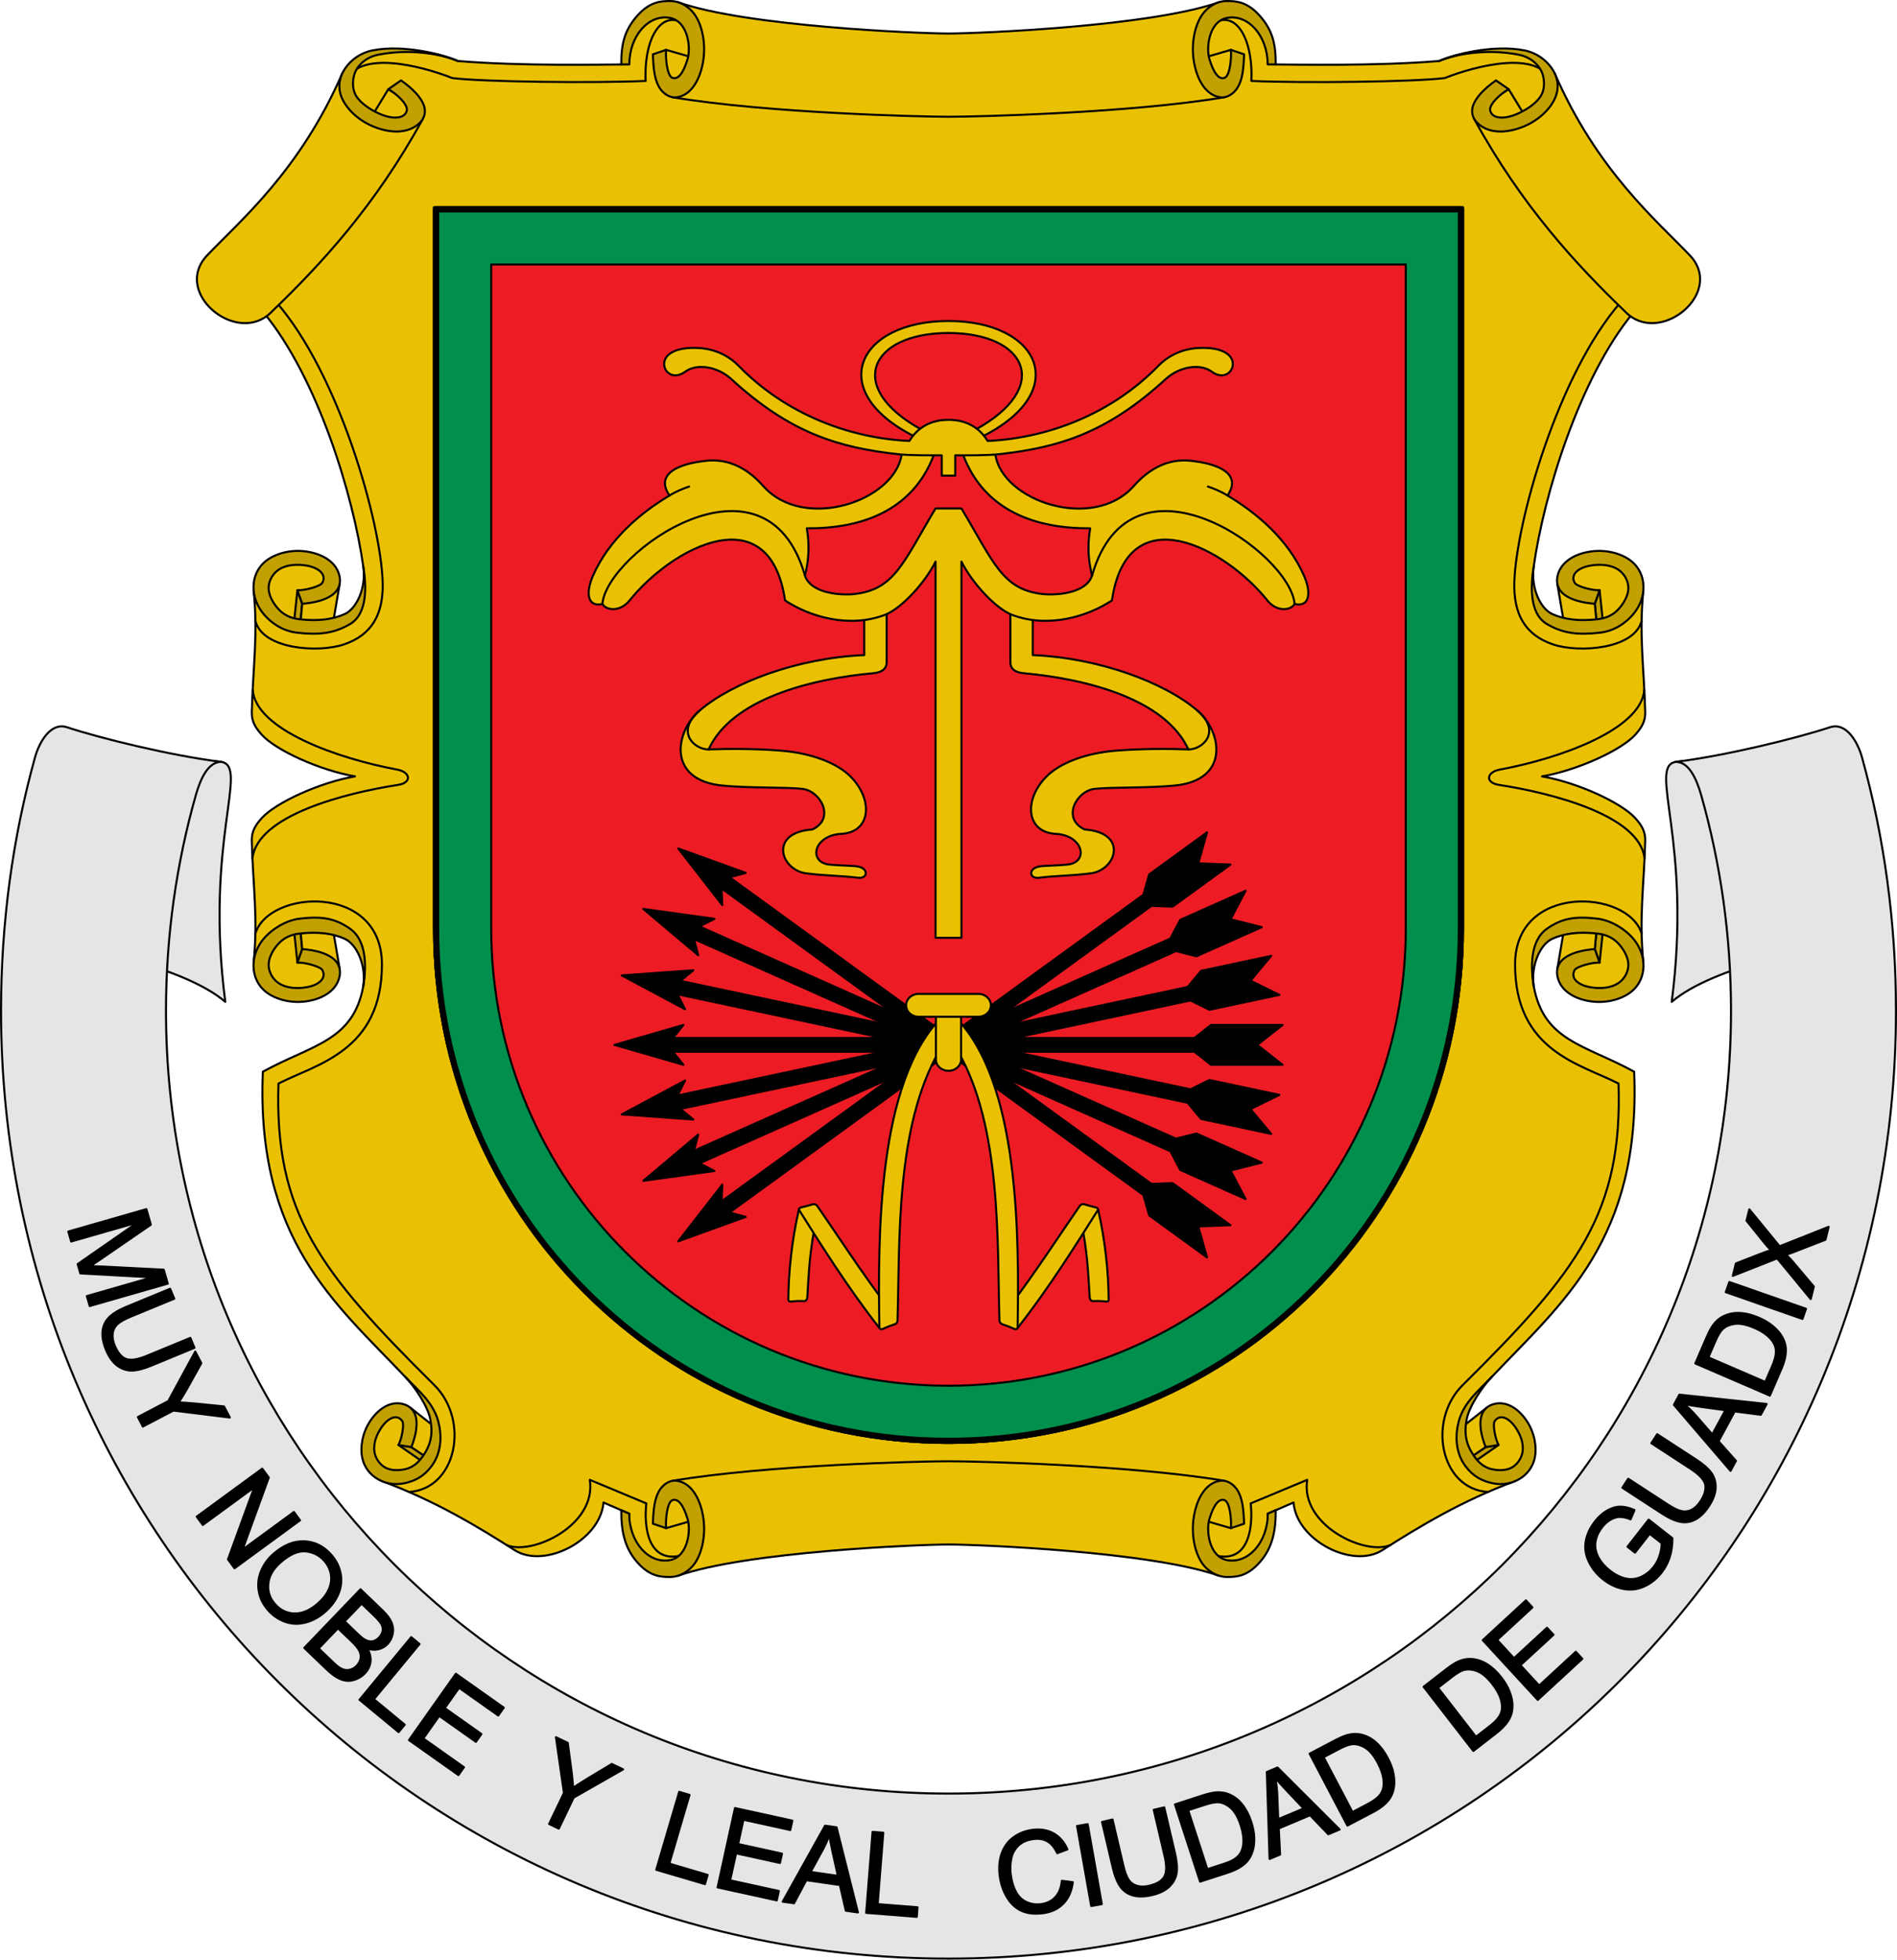 <?xml version="1.0" encoding="UTF-8"?>
<!DOCTYPE svg PUBLIC "-//W3C//DTD SVG 1.1//EN" "http://www.w3.org/Graphics/SVG/1.1/DTD/svg11.dtd">
<svg viewBox="0 0 920 950" xmlns="http://www.w3.org/2000/svg"><g stroke="#000" stroke-linecap="round" stroke-linejoin="round"><g><path d="m317.357 760.837-13.714-16.84 1.496-10.222-12.468-5.375c-1.494 18.41-28.657 32.298-43.076 23.085-17.515-11.191-38.696-24.016-64.115-33.369l23.564-10.098 2.213-17.088c-1.818-8.47-9.043-17.747-14.836-23.551-34.042-35.88-72.316-66.484-68.946-147.83 23.848-13.112 43.844-14.71 48.717-41.509 2.504-17.165-5.386-22.464-12.031-28.336l-23.657-.715-17.517 17.741c2.246-21.434-.334-37.738-.873-59.188-.111-4.404 1.667-7.429 4.862-10.968 6.736-7.458 28.134-17.289 45.195-20.195-17.06-2.908-38.46-12.707-45.195-20.164-3.196-3.538-4.973-6.563-4.862-10.968.539-21.449 3.119-37.753.873-59.188l17.517 17.741 23.657-.715c6.645-5.871 14.535-11.201 12.031-28.367-4.874-34.877-22.314-91.717-48.187-123.005l44.541-122.259 7.855-3.604 8.727-1.243c3.805-.57 17.746-1.023 32.977 4.971 30.618 2.575 71.619 1.678 79.232 1.678l8.104-19.667 19.294-7.736c5.674 1.57 10.493 4.513 14.992 7.923l116.273 25.446 116.273-25.446c4.499-3.41 9.319-6.353 14.992-7.923l19.294 7.736 8.104 19.667c7.613 0 48.614.897 79.232-1.678 15.231-5.995 29.172-5.542 32.977-4.971l8.727 1.243 7.855 3.604 44.541 122.259c-25.873 31.288-43.314 88.128-48.187 123.005-2.504 17.165 5.386 22.495 12.031 28.367l23.657.715 17.517-17.741c-2.246 21.434.334 37.738.873 59.188.111 4.404-1.667 7.429-4.862 10.968-6.735 7.457-28.135 17.256-45.195 20.164 17.061 2.907 38.459 12.738 45.195 20.195 3.196 3.538 4.973 6.563 4.862 10.968-.539 21.449-3.119 37.753-.873 59.188l-17.517-17.741-23.657.715c-6.645 5.871-14.535 11.17-12.031 28.336 4.874 26.799 24.87 28.397 48.717 41.509 3.369 81.346-34.904 111.949-68.946 147.83-5.794 5.803-13.019 15.081-14.836 23.551l2.213 17.088 23.564 10.098c-25.419 9.353-46.6 22.178-64.115 33.369-14.419 9.213-41.582-4.675-43.076-23.085l-12.468 5.375 1.496 10.222-13.714 16.84-142.643-42.659z" fill="#eac102"/><path d="m584.651 14.285c13.537-13.06 23.257 3.592 22.216 24.957 25.625 1.126 79.461.452 93.802-1.406 15.511-6.131 45.276-13.542 51.485 1.406" fill="none"/><path d="m674.29 749.012c-12.226 5.276-43.795-9.639-40.322-31.611l-27.429 11.434c1.302 10.791-.435 33.145-22.192 23.364" fill="none"/><path d="m591.203 1.058-10.598 23.861 13.216 22.215c-45.892 7.724-120.932 9.476-133.822 9.476s-87.93-1.752-133.822-9.476l13.216-22.215-10.598-23.861c32.855 11.734 116.762 15.193 131.203 15.193s98.348-3.459 131.203-15.193z" fill="#eac102"/><path d="m796.109 301.116c-3.615 13.627-30.343 15.506-42.843 11.312-13.806-4.632-19.296-14.896-18.847-30.212.839-28.613 20.955-100.722 51.734-135.883" fill="none"/><path d="m753.88 35.307c20.63 47.515 49.771 71.787 65.719 88.562 3.456 3.635 4.901 7.616 4.901 11.513 0 15.398-23.39 29.692-36.688 15.341-23.16-22.31-49.672-50.683-72.832-92.984l20.814 1.87 14.684-10.71z" fill="#eac102"/><path d="m763.954 303.933-4.506-27.261 14.148-6.063 17.972 4.531-1.423 22.949z" fill="#eac102" fill-rule="evenodd"/><path d="m775.762 286.131-2.341 6.57 1.021 10.966 3.173-.008z" fill="#c2a002"/><path d="m773.442 292.714.999 10.953-15.992-1.873-3.166-18.603z" fill="#eac102" fill-rule="evenodd"/><path d="m743.804 274.734c-1.437 10.229 3.17 20.303 9.044 22.96s13.081 3.531 22.062 2.489c4.603-.534 7.91-2.43 10.354-5.235s4.507-6.528 4.453-10.021-2.091-6.871-4.742-8.66c-4.04-2.725-9.231-2.72-13.043-2.168-6.512.943-10.439 4.365-8.27 8.418.9 1.682 8.375 3.795 12.1 3.615l-2.341 6.57c-6.561-.537-11.321-1.976-14.484-4.219s-4.165-5.389-3.727-8.375c1.031-7.033 7.65-11.52 16.296-12.76 7.895-1.133 15.258 1.252 19.431 4.51s6.042 7.858 6.115 12.541-1.64 9.543-5.196 13.624c-3.556 4.081-8.841 7.868-15.924 8.69-10.336 1.199-17.926.452-25.772-4.219-8.8-5.239-7.698-19.4-6.355-27.759z" fill="#c2a002" fill-rule="evenodd"/><path d="m763.954 448.856-4.506 27.261 14.148 6.063 17.972-4.531-1.423-22.949z" fill="#eac102" fill-rule="evenodd"/><path d="m775.762 466.658-2.341-6.57 1.021-10.966 3.173.008z" fill="#c2a002"/><path d="m773.442 460.075.999-10.953-15.992 1.873-3.166 18.603z" fill="#eac102" fill-rule="evenodd"/><path d="m743.804 478.056c-1.437-10.229 3.17-20.303 9.044-22.96s13.081-3.531 22.062-2.489c4.603.534 7.91 2.43 10.354 5.235s4.507 6.528 4.453 10.021-2.091 6.871-4.742 8.66c-4.04 2.725-9.231 2.72-13.043 2.168-6.512-.943-10.439-4.365-8.27-8.418.9-1.682 8.375-3.795 12.1-3.615l-2.341-6.57c-6.561.537-11.321 1.976-14.484 4.219s-4.165 5.389-3.727 8.375c1.031 7.033 7.65 11.52 16.296 12.76 7.895 1.133 15.258-1.252 19.431-4.51s6.042-7.858 6.115-12.541-1.64-9.543-5.196-13.624c-3.556-4.081-10.212-8.614-17.296-9.435-10.336-1.199-16.965-.331-24.401 4.965-8.42 5.996-7.698 19.4-6.355 27.759z" fill="#c2a002" fill-rule="evenodd"/><path d="m718.86 51.451 3.518 8.578 17.605-3.138-8.312-13.65z" fill="#eac102" fill-rule="evenodd"/><path d="m736.752 26.574c6.134 1.258 10.03 5.478 11.267 9.084 1.171 3.413 1.128 7.895-.74 10.842-2.649 4.18-7.898 7.206-11.765 8.834-6.607 2.782-11.976 2.049-12.808-1.783-.659-3.033 5.407-8.42 8.967-10.311l-6.159-4.259c-5.747 4.045-9.275 7.856-10.832 11.463-1.557 3.608-.56 6.784 1.671 9.038 5.257 5.309 14.132 5.428 22.897 1.724 8.004-3.382 13.364-9.411 15.235-14.418s.789-9.875-2.009-13.826c-2.797-3.951-7.288-7.371-13.146-8.53-15.033-2.974-34.375 1.955-41.438 5.152 9.159-3.853 24.652-5.923 38.86-3.01z" fill="#c2a002" fill-rule="evenodd"/><path d="m596.962 24.17 3.455 14.594-15.758 1.193-1.599-11.767z" fill="#eac102"/><path d="m614.8 31.25c-.073-14.149-9.605-24.46-19.691-22.573-8.846 1.655-10.217 14.508-8.59 19.894 2.09 6.915 4.67 10.258 7.46 9.121 2.479-1.01 3.328-9.403 2.983-13.522l6.388 2.163c-.218 7.303-.869 12.06-2.887 15.685s-5.521 5.499-8.419 5.172c-6.827-.77-11.455-7.872-13.046-17.391-1.453-8.693.509-16.983 3.458-21.782 2.949-4.798 7.873-7.518 12.396-7.518 4.585 0 9.98.264 16.056 7.1 6.258 7.041 7.86 13.853 7.771 23.65z" fill="#c2a002" fill-rule="evenodd"/><path d="m593.822 717.868-13.216 22.215 10.598 23.83c-32.855-11.734-116.762-15.162-131.203-15.162s-98.348 3.428-131.203 15.162l10.598-23.83-13.216-22.215c45.892-7.724 120.932-9.476 133.822-9.476s87.93 1.752 133.822 9.476z" fill="#eac102"/><path d="m596.962 740.831 3.455-14.594-15.758-1.193-1.599 11.767z" fill="#eac102"/><path d="m614.861 733.775c-.073 14.149-9.666 24.435-19.752 22.549-8.846-1.655-10.217-14.508-8.59-19.894 2.09-6.915 4.67-10.258 7.46-9.121 2.479 1.01 3.328 9.403 2.983 13.522l6.388-2.163c-.218-7.303-.869-12.06-2.887-15.685-2.018-3.626-5.521-5.499-8.419-5.172-6.827.77-11.455 7.872-13.046 17.391-1.453 8.693.509 16.983 3.458 21.782 2.949 4.798 8.032 7.517 12.616 7.517 4.575 0 9.76-.264 15.836-7.1 6.258-7.041 7.86-15.431 7.771-25.228z" fill="#c2a002" fill-rule="evenodd"/><path d="m707.621 698.806 20.298-15.872 10.556 8.856 3.495 16.719-19.168 9.097z" fill="#eac102" fill-rule="evenodd"/><path d="m726.758 700.501-6.259 1.023-8.481 5.737 1.274 2.59z" fill="#c2a002"/><path d="m720.497 701.547-8.479 5.714-4.859-13.913 13.815-10.905z" fill="#eac102" fill-rule="evenodd"/><path d="m723.565 667.389c-4.566 4.648-11.089 14.363-12.272 20.707-1.329 7.126-.242 12.363 3.736 17.991 2.42 3.423 5.125 5.381 8.372 6.125 3.248.744 7.089.766 9.898-.84 2.809-1.606 4.736-4.781 5.128-7.749.598-4.521-1.477-8.764-3.444-11.633-3.361-4.902-7.701-6.583-10.121-2.998-1.004 1.487.264 8.544 1.896 11.509l-6.259 1.023c-2.181-5.604-2.914-10.139-2.357-13.728s2.707-5.814 5.301-6.792c6.111-2.302 12.388 1.104 16.841 7.618 4.066 5.948 5.07 13.035 4.094 17.903s-3.959 8.453-7.726 10.606-8.389 2.925-13.114 1.843c-4.726-1.083-9.005-3.067-12.857-8.242-5.094-6.844-4.919-15.436-3.188-21.797 2.513-9.231 9.834-14.98 16.07-21.547z" fill="#c2a002" fill-rule="evenodd"/><path d="m721.612 723.289c-23.186-1.545-29.455-34.773-12.277-51.781 55.535-54.985 77.647-83.361 75.613-146.213-18.108-9.393-50.335-15.553-50.166-57.973.156-39.163 54.725-36.135 61.339-14.851" fill="none"/><path d="m797.558 416.194c-2.19-20.913-45.185-31.794-70.586-35.687-6.882-1.055-6.079-6.222.394-7.418 28.839-5.331 68.57-19.333 70.06-38.597" fill="none"/><path d="m335.349 14.285c-13.537-13.06-23.257 3.592-22.216 24.957-25.625 1.126-79.461.452-93.802-1.406-15.511-6.131-45.276-13.542-51.485 1.406" fill="none"/><path d="m245.71 749.012c12.226 5.276 43.795-9.639 40.322-31.611l27.429 11.434c-1.302 10.791.435 33.145 22.192 23.364" fill="none"/><path d="m123.891 301.116c3.615 13.627 30.343 15.506 42.843 11.312 13.806-4.632 19.296-14.896 18.847-30.212-.839-28.613-20.955-100.722-51.734-135.883" fill="none"/><path d="m166.119 35.307c-20.63 47.515-49.771 71.787-65.719 88.562-3.456 3.635-4.901 7.616-4.901 11.513 0 15.398 23.39 29.692 36.688 15.341 23.16-22.31 49.672-50.683 72.832-92.984l-20.814 1.87-14.684-10.71z" fill="#eac102"/><path d="m156.046 303.933 4.506-27.261-14.148-6.063-17.972 4.531 1.423 22.949z" fill="#eac102" fill-rule="evenodd"/><path d="m144.238 286.131 2.341 6.57-1.021 10.966-3.173-.008z" fill="#c2a002"/><path d="m146.558 292.714-.999 10.953 15.992-1.873 3.166-18.603z" fill="#eac102" fill-rule="evenodd"/><path d="m176.196 274.734c1.437 10.229-3.17 20.303-9.044 22.96s-13.081 3.531-22.062 2.489c-4.603-.534-7.91-2.43-10.354-5.235s-4.507-6.528-4.453-10.021 2.091-6.871 4.742-8.66c4.04-2.725 9.231-2.72 13.043-2.168 6.512.943 10.439 4.365 8.27 8.418-.9 1.682-8.375 3.795-12.1 3.615l2.341 6.57c6.561-.537 11.321-1.976 14.484-4.219s4.165-5.389 3.727-8.375c-1.031-7.033-7.65-11.52-16.296-12.76-7.895-1.133-15.258 1.252-19.431 4.51s-6.042 7.858-6.115 12.541 1.64 9.543 5.196 13.624c3.556 4.081 8.841 7.868 15.924 8.69 10.336 1.199 17.926.452 25.772-4.219 8.8-5.239 7.698-19.4 6.355-27.759z" fill="#c2a002" fill-rule="evenodd"/><path d="m156.046 448.856 4.506 27.261-14.148 6.063-17.972-4.531 1.423-22.949z" fill="#eac102" fill-rule="evenodd"/><path d="m144.238 466.658 2.341-6.57-1.021-10.966-3.173.008z" fill="#c2a002"/><path d="m146.558 460.075-.999-10.953 15.992 1.873 3.166 18.603z" fill="#eac102" fill-rule="evenodd"/><path d="m176.196 478.056c1.437-10.229-3.17-20.303-9.044-22.96s-13.081-3.531-22.062-2.489c-4.603.534-7.91 2.43-10.354 5.235s-4.507 6.528-4.453 10.021 2.091 6.871 4.742 8.66c4.04 2.725 9.231 2.72 13.043 2.168 6.512-.943 10.439-4.365 8.27-8.418-.9-1.682-8.375-3.795-12.1-3.615l2.341-6.57c6.561.537 11.321 1.976 14.484 4.219s4.165 5.389 3.727 8.375c-1.031 7.033-7.65 11.52-16.296 12.76-7.895 1.133-15.258-1.252-19.431-4.51s-6.042-7.858-6.115-12.541 1.64-9.543 5.196-13.624c3.556-4.081 10.212-8.614 17.296-9.435 10.336-1.199 16.965-.331 24.401 4.965 8.42 5.996 7.698 19.4 6.355 27.759z" fill="#c2a002" fill-rule="evenodd"/><path d="m201.14 51.451-3.518 8.578-17.605-3.138 8.312-13.65z" fill="#eac102" fill-rule="evenodd"/><path d="m183.248 26.574c-6.134 1.258-10.03 5.478-11.267 9.084-1.171 3.413-1.128 7.895.74 10.842 2.649 4.18 7.898 7.206 11.765 8.834 6.607 2.782 11.976 2.049 12.808-1.783.659-3.033-5.407-8.42-8.967-10.311l6.159-4.259c5.747 4.045 9.275 7.856 10.832 11.463 1.557 3.608.56 6.784-1.671 9.038-5.257 5.309-14.132 5.428-22.897 1.724-8.004-3.382-13.364-9.411-15.235-14.418s-.789-9.875 2.009-13.826c2.797-3.951 7.288-7.371 13.146-8.53 15.033-2.974 34.375 1.955 41.438 5.152-9.159-3.853-24.652-5.923-38.86-3.01z" fill="#c2a002" fill-rule="evenodd"/><path d="m323.038 24.17-3.455 14.594 15.758 1.193 1.599-11.767z" fill="#eac102"/><path d="m305.2 31.25c.073-14.149 9.605-24.46 19.691-22.573 8.846 1.655 10.217 14.508 8.59 19.894-2.09 6.915-4.67 10.258-7.46 9.121-2.479-1.01-3.328-9.403-2.983-13.522l-6.388 2.163c.218 7.303.869 12.06 2.887 15.685s5.521 5.499 8.419 5.172c6.827-.77 11.455-7.872 13.046-17.391 1.453-8.693-.509-16.983-3.458-21.782-2.949-4.798-7.873-7.518-12.396-7.518-4.585 0-9.98.264-16.056 7.1-6.258 7.041-7.86 13.853-7.771 23.65z" fill="#c2a002" fill-rule="evenodd"/><path d="m323.038 740.831-3.455-14.594 15.758-1.193 1.599 11.767z" fill="#eac102"/><path d="m305.139 733.775c.073 14.149 9.666 24.435 19.752 22.549 8.846-1.655 10.217-14.508 8.59-19.894-2.09-6.915-4.67-10.258-7.46-9.121-2.479 1.01-3.328 9.403-2.983 13.522l-6.388-2.163c.218-7.303.869-12.06 2.887-15.685 2.018-3.626 5.521-5.499 8.419-5.172 6.827.77 11.455 7.872 13.046 17.391 1.453 8.693-.509 16.983-3.458 21.782-2.949 4.798-8.032 7.517-12.616 7.517-4.575 0-9.76-.264-15.836-7.1-6.258-7.041-7.86-15.431-7.771-25.228z" fill="#c2a002" fill-rule="evenodd"/><path d="m212.379 698.806-20.298-15.872-10.556 8.856-3.495 16.719 19.168 9.097z" fill="#eac102" fill-rule="evenodd"/><path d="m193.242 700.501 6.259 1.023 8.481 5.737-1.274 2.59z" fill="#c2a002"/><path d="m199.503 701.547 8.479 5.714 4.859-13.913-13.815-10.905z" fill="#eac102" fill-rule="evenodd"/><path d="m196.435 667.389c4.566 4.648 11.089 14.363 12.272 20.707 1.329 7.126.242 12.363-3.736 17.991-2.42 3.423-5.125 5.381-8.372 6.125-3.248.744-7.089.766-9.898-.84-2.809-1.606-4.736-4.781-5.128-7.749-.598-4.521 1.477-8.764 3.444-11.633 3.361-4.902 7.701-6.583 10.121-2.998 1.004 1.487-.264 8.544-1.896 11.509l6.259 1.023c2.181-5.604 2.914-10.139 2.357-13.728-.557-3.589-2.707-5.814-5.301-6.792-6.111-2.302-12.388 1.104-16.841 7.618-4.066 5.948-5.07 13.035-4.094 17.903s3.959 8.453 7.726 10.606 8.389 2.925 13.114 1.843c4.726-1.083 9.005-3.067 12.857-8.242 5.094-6.844 4.919-15.436 3.188-21.797-2.513-9.231-9.834-14.98-16.07-21.547z" fill="#c2a002" fill-rule="evenodd"/><path d="m198.387 723.289c23.186-1.545 29.455-34.773 12.277-51.781-55.535-54.985-77.647-83.361-75.613-146.213 18.108-9.393 50.335-15.553 50.166-57.973-.156-39.163-54.725-36.135-61.339-14.851" fill="none"/><path d="m122.442 416.194c2.19-20.913 45.185-31.794 70.586-35.687 6.882-1.055 6.079-6.222-.394-7.418-28.839-5.331-68.57-19.333-70.06-38.597" fill="none"/></g><g><path d="m107.354 369.353c13.596 2.345-8.222 38.413 1.903 116.321-19.401-16.662-71.903-28.744-99.787-28.027l29.749-91.112 52.726 3.038c6.394-.815 10.567-.825 15.409-.22z" fill="#e5e5e5"/><path d="m812.646 369.353c-13.596 2.345 8.222 38.413-1.903 116.321 19.401-16.662 71.903-28.744 99.787-28.027l-29.749-91.112-52.726 3.038c-6.394-.815-10.567-.825-15.409-.22z" fill="#e5e5e5"/><path d="m839.5 490c0-36.287-5.065-71.347-14.467-104.539-2.456-8.67-6.3-16.215-12.387-16.108 24.424-3.027 58.594-11.418 74.751-16.761 1.407-.465 2.689-.575 3.866-.38 6.356 1.051 10.343 9.841 11.644 14.509 10.919 39.176 16.593 80.542 16.593 123.279 0 254.563-204.937 459.5-459.5 459.5s-459.5-204.937-459.5-459.5c0-42.737 5.674-84.103 16.593-123.279 1.301-4.668 5.288-13.458 11.644-14.509 1.177-.195 2.459-.086 3.866.38 16.157 5.343 50.327 13.735 74.751 16.761-6.087-.108-9.931 7.437-12.387 16.108-9.402 33.192-14.467 68.252-14.467 104.539 0 210.243 169.257 379.5 379.5 379.5s379.5-169.257 379.5-379.5z" fill="#e5e5e5" fill-rule="evenodd"/><path d="m33.145 597.033 37.842-10.863 2.164 7.537-24.223 16.649c-2.258 1.542-3.952 2.681-5.083 3.415 1.5.035 3.715.126 6.644.272l28.93 1.502 1.934 6.737-37.842 10.863-1.386-4.827 31.672-9.092-34.829-1.904-1.297-4.517 29.073-20.193-32.215 9.248z"/><path d="m92.322 648.58 1.987 4.816-21.028 8.674c-3.658 1.509-6.733 2.293-9.226 2.353s-4.859-.712-7.099-2.315-4.083-4.16-5.531-7.668c-1.406-3.409-1.969-6.441-1.688-9.094.281-2.653 1.343-4.902 3.187-6.747s4.694-3.563 8.55-5.154l21.028-8.674 1.987 4.816-21.003 8.663c-3.161 1.304-5.37 2.559-6.625 3.764s-1.994 2.691-2.214 4.457c-.221 1.766.096 3.684.949 5.753 1.461 3.542 3.305 5.735 5.532 6.579s5.624.324 10.192-1.56z"/><path d="m66.875 686.956 14.767-7.75 13.043-23.981 2.945 5.612-6.904 12.388c-1.3 2.3-2.646 4.513-4.038 6.638 2.372.089 5.091.28 8.156.573l13.793 1.375 2.82 5.374-27.394-3.366-14.767 7.75z"/><path d="m95.413 735.242 31.769-23.253 3.156 4.312-12.73 34.943 24.943-18.257 2.95 4.031-31.769 23.253-3.156-4.312 12.751-34.959-24.965 18.273z"/><path d="m132.546 753.359c4.914-4.308 9.917-6.361 15.011-6.16 5.093.201 9.469 2.389 13.128 6.562 2.396 2.733 3.903 5.769 4.521 9.108.618 3.339.264 6.608-1.063 9.807-1.327 3.199-3.471 6.096-6.433 8.693-3.002 2.632-6.219 4.381-9.651 5.247-3.432.866-6.73.722-9.896-.431-3.166-1.153-5.876-3.015-8.13-5.587-2.443-2.787-3.954-5.867-4.531-9.242s-.198-6.648 1.14-9.821 3.305-5.898 5.904-8.176zm3.48 4.092c-3.568 3.128-5.537 6.551-5.908 10.269-.371 3.718.712 7.025 3.25 9.919 2.585 2.948 5.749 4.466 9.492 4.553 3.743.087 7.52-1.539 11.33-4.879 2.41-2.113 4.156-4.364 5.239-6.754 1.083-2.39 1.432-4.803 1.046-7.239-.386-2.436-1.434-4.63-3.145-6.582-2.431-2.773-5.476-4.324-9.133-4.654-3.658-.329-7.715 1.46-12.171 5.366z"/><path d="m147.571 798.872 27.263-28.403 10.656 10.228c2.17 2.083 3.635 4.041 4.394 5.874s.937 3.704.533 5.611c-.404 1.908-1.232 3.514-2.484 4.818-1.165 1.214-2.592 2.041-4.28 2.481-1.688.44-3.513.351-5.476-.268 1.234 2.153 1.731 4.279 1.489 6.38-.242 2.101-1.156 3.978-2.743 5.631-1.277 1.33-2.745 2.297-4.404 2.901s-3.2.819-4.621.645c-1.422-.173-2.908-.7-4.458-1.58-1.55-.88-3.229-2.188-5.038-3.923zm19.566-12.861 6.142 5.895c1.666 1.599 2.966 2.636 3.901 3.111 1.228.633 2.401.853 3.518.659 1.117-.194 2.152-.788 3.107-1.783.905-.943 1.476-1.99 1.712-3.14.236-1.151.061-2.261-.524-3.332-.585-1.071-1.899-2.585-3.939-4.544l-5.677-5.449zm-12.59 13.117 7.072 6.788c1.214 1.165 2.11 1.938 2.688 2.319 1.014.676 1.985 1.112 2.914 1.308s1.911.129 2.949-.203c1.038-.332 1.991-.949 2.859-1.853 1.017-1.059 1.629-2.24 1.836-3.542.207-1.302-.018-2.573-.676-3.813-.659-1.24-1.892-2.728-3.7-4.464l-6.568-6.304z"/><path d="m174.358 824.018 25.081-30.348 4.016 3.319-22.121 26.766 14.946 12.352-2.96 3.581z"/><path d="m198.345 843.57 22.727-32.148 23.245 16.433-2.682 3.794-18.99-13.426-6.961 9.846 17.784 12.573-2.667 3.772-17.784-12.573-7.736 10.943 19.736 13.953-2.682 3.794z"/><path d="m266.307 884.237 7.202-15.042-3.885-27.02 5.716 2.737 1.874 14.058c.333 2.621.577 5.199.733 7.735 1.955-1.347 4.248-2.819 6.88-4.418l11.878-7.146 5.474 2.621-23.97 13.682-7.202 15.042z"/><path d="m318.278 906.44 11.123-37.766 4.998 1.472-9.811 33.309 18.6 5.478-1.313 4.457z"/><path d="m348.021 914.98 8.433-38.456 27.806 6.098-.995 4.538-22.717-4.982-2.583 11.778 21.274 4.665-.99 4.512-21.274-4.665-2.87 13.09 23.609 5.177-.995 4.538z"/><path d="m379.598 921.891 20.552-36.827 5.556.796 10.364 41.258-5.875-.842-2.854-12.455-16.296-2.336-5.972 11.19zm13.539-14.392 13.212 1.894-2.52-11.376c-.771-3.457-1.306-6.282-1.606-8.478-.854 2.428-1.91 4.809-3.167 7.143z"/><path d="m420.083 927.32 3.091-39.249 5.194.409-2.726 34.617 19.33 1.522-.365 4.632z"/><path d="m514.957 911.786 5.331.672c-.563 4.38-2.116 7.858-4.659 10.434s-5.849 4.113-9.919 4.612c-4.212.517-7.742.08-10.591-1.312-2.849-1.391-5.162-3.628-6.938-6.711-1.776-3.083-2.893-6.49-3.351-10.222-.499-4.069-.157-7.714 1.026-10.935 1.183-3.221 3.113-5.793 5.79-7.718 2.677-1.925 5.739-3.099 9.187-3.522 3.909-.48 7.319.112 10.229 1.775 2.91 1.663 5.11 4.234 6.601 7.713l-4.944 1.824c-1.255-2.732-2.824-4.641-4.707-5.727-1.883-1.086-4.13-1.468-6.743-1.148-3.003.368-5.425 1.396-7.265 3.083-1.84 1.687-3.02 3.793-3.54 6.319-.52 2.526-.622 5.077-.305 7.654.408 3.323 1.248 6.165 2.521 8.525 1.273 2.36 3.006 4.028 5.2 5.003s4.482 1.317 6.863 1.025c2.897-.355 5.246-1.492 7.05-3.408s2.858-4.563 3.166-7.937z"/><path d="m529.213 924.002-6.853-38.769 5.13-.907 6.853 38.769z"/><path d="m559.546 877.377 5.072-1.191 5.198 22.145c.904 3.852 1.186 7.013.847 9.484-.34 2.47-1.48 4.683-3.421 6.637-1.941 1.954-4.759 3.365-8.454 4.233-3.591.843-6.673.913-9.246.212s-4.624-2.11-6.15-4.225c-1.526-2.115-2.766-5.203-3.72-9.265l-5.198-22.145 5.072-1.191 5.192 22.119c.781 3.329 1.667 5.71 2.656 7.142.989 1.432 2.338 2.398 4.046 2.898s3.652.495 5.83-.017c3.73-.875 6.19-2.345 7.379-4.408 1.189-2.063 1.219-5.5.09-10.31z"/><path d="m582.018 912.197-12.172-37.441 12.898-4.193c2.912-.947 5.192-1.49 6.84-1.631 2.306-.204 4.427.095 6.363.897 2.518 1.027 4.688 2.679 6.511 4.957 1.823 2.278 3.277 5.086 4.362 8.423.924 2.844 1.411 5.471 1.462 7.884s-.21 4.507-.781 6.283-1.339 3.278-2.305 4.505c-.966 1.227-2.252 2.337-3.859 3.33-1.607.993-3.543 1.858-5.807 2.594zm3.518-6.029 7.994-2.599c2.469-.803 4.331-1.662 5.586-2.578 1.255-.916 2.164-1.927 2.728-3.033.793-1.557 1.195-3.433 1.205-5.63s-.443-4.708-1.362-7.535c-1.273-3.916-2.894-6.717-4.863-8.402-1.969-1.685-3.989-2.586-6.061-2.703-1.494-.079-3.714.36-6.66 1.318l-7.866 2.557z"/><path d="m615.71 901.197-1.324-42.153 5.174-2.176 30.115 30.046-5.471 2.301-8.855-9.211-15.175 6.381.637 12.668zm4.205-19.306 12.304-5.174-8.014-8.458c-2.439-2.567-4.352-4.715-5.739-6.443.516 2.521.836 5.106.959 7.754z"/><path d="m653.458 885.005-18.314-34.851 12.005-6.309c2.71-1.424 4.866-2.345 6.467-2.761 2.238-.59 4.379-.653 6.423-.19 2.655.587 5.073 1.85 7.254 3.788s4.088 4.46 5.721 7.566c1.391 2.647 2.314 5.155 2.771 7.524.456 2.369.553 4.478.29 6.325-.263 1.847-.767 3.457-1.512 4.83-.745 1.373-1.826 2.684-3.242 3.933-1.416 1.25-3.178 2.429-5.286 3.536zm2.451-6.536 7.441-3.91c2.298-1.208 3.988-2.369 5.071-3.484s1.808-2.265 2.177-3.45c.519-1.668.598-3.586.238-5.753s-1.232-4.566-2.614-7.197c-1.916-3.645-3.986-6.132-6.211-7.46-2.225-1.328-4.368-1.876-6.43-1.642-1.486.174-3.6.982-6.342 2.422l-7.322 3.848z"/><path d="m714.536 848.837-24.116-31.12 10.72-8.307c2.42-1.875 4.382-3.158 5.886-3.848 2.101-.971 4.198-1.407 6.291-1.308 2.716.115 5.318.936 7.804 2.463 2.486 1.528 4.804 3.678 6.953 6.452 1.831 2.363 3.179 4.672 4.041 6.925s1.326 4.312 1.389 6.177c.063 1.865-.152 3.538-.646 5.019s-1.329 2.961-2.506 4.439-2.706 2.946-4.588 4.405zm1.272-6.864 6.644-5.149c2.052-1.59 3.514-3.029 4.385-4.316.871-1.287 1.385-2.546 1.541-3.776.22-1.733-.037-3.635-.769-5.706-.733-2.071-2.009-4.281-3.83-6.63-2.522-3.255-4.995-5.342-7.418-6.262-2.423-.92-4.629-1.085-6.618-.495-1.433.431-3.373 1.595-5.822 3.492l-6.538 5.067z"/><path d="m745.77 824.074-26.676-28.955 20.936-19.288 3.148 3.417-17.104 15.758 8.17 8.868 16.018-14.758 3.13 3.397-16.018 14.758 9.08 9.856 17.776-16.377 3.148 3.417z"/><path d="m792.934 752.684-3.636-2.849 10.266-13.143 11.499 9.011c.027 3.274-.393 6.3-1.262 9.077-.868 2.777-2.186 5.293-3.953 7.548-2.385 3.044-5.205 5.299-8.457 6.764s-6.609 1.866-10.069 1.202c-3.46-.664-6.712-2.189-9.756-4.575-3.016-2.363-5.336-5.2-6.962-8.51s-2.145-6.645-1.558-10.007c.587-3.361 2.09-6.585 4.508-9.671 1.756-2.241 3.706-3.982 5.851-5.224 2.145-1.242 4.269-1.869 6.371-1.882 2.103-.013 4.407.53 6.912 1.629l-1.884 4.494c-1.943-.772-3.636-1.166-5.079-1.182-1.443-.016-2.938.404-4.486 1.261-1.548.857-2.934 2.068-4.16 3.632-1.469 1.874-2.453 3.719-2.954 5.533-.5 1.814-.614 3.505-.341 5.072.273 1.567.784 3.02 1.533 4.357 1.298 2.291 3.067 4.315 5.308 6.071 2.762 2.165 5.446 3.5 8.051 4.007 2.606.507 5.072.204 7.398-.907 2.326-1.111 4.29-2.688 5.892-4.732 1.391-1.776 2.408-3.777 3.05-6.003.642-2.227.917-4.08.827-5.562l-5.771-4.522z"/><path d="m800.859 699.649 2.843-4.366 19.062 12.412c3.316 2.159 5.705 4.249 7.167 6.269 1.462 2.02 2.167 4.407 2.115 7.161s-1.114 5.722-3.185 8.902c-2.012 3.091-4.191 5.272-6.536 6.544-2.345 1.272-4.8 1.671-7.365 1.197s-5.596-1.849-9.091-4.125l-19.062-12.412 2.843-4.366 19.04 12.397c2.866 1.866 5.151 2.975 6.856 3.326s3.347.118 4.927-.702c1.58-.819 2.981-2.166 4.202-4.042 2.091-3.211 2.853-5.973 2.286-8.286s-2.92-4.817-7.061-7.514z"/><path d="m839.264 713.056-27.461-32.008 2.667-4.939 42.299 4.525-2.82 5.223-12.674-1.624-7.821 14.486 8.438 9.469zm-8.829-17.677 6.341-11.745-11.546-1.564c-3.51-.471-6.347-.944-8.511-1.421 1.983 1.641 3.853 3.454 5.609 5.439z"/><path d="m858.34 676.58-36.149-15.597 5.373-12.452c1.213-2.811 2.311-4.882 3.295-6.212 1.37-1.866 2.996-3.26 4.877-4.184 2.434-1.212 5.108-1.75 8.023-1.613 2.915.136 5.983.9 9.205 2.29 2.745 1.185 5.04 2.555 6.884 4.111 1.844 1.556 3.244 3.135 4.201 4.737.956 1.602 1.576 3.171 1.859 4.707s.267 3.235-.05 5.097c-.316 1.862-.946 3.887-1.889 6.073zm-2.202-6.624 3.33-7.718c1.028-2.384 1.613-4.349 1.755-5.897s-.017-2.898-.475-4.051c-.645-1.624-1.788-3.165-3.43-4.624s-3.828-2.777-6.556-3.955c-3.781-1.631-6.954-2.264-9.52-1.899-2.566.365-4.577 1.287-6.033 2.764-1.046 1.069-2.183 3.026-3.41 5.87l-3.277 7.595z"/><path d="m874.145 639.4-37.171-12.974 1.717-4.919 37.171 12.974z"/><path d="m878.145 629.766-16.237-19.728-21.536 8.482 1.497-6.02 11.523-4.496c2.392-.937 4.21-1.573 5.456-1.909-1.178-1.197-2.378-2.565-3.601-4.105l-8.226-10.209 1.367-5.499 14.671 17.9 23.795-9.442-1.555 6.255-16.022 6.228c-.916.344-1.905.689-2.969 1.033 1.178 1.197 1.983 2.043 2.413 2.537l10.933 12.902z"/></g></g><g stroke="#000" stroke-linecap="round" stroke-linejoin="round"><path d="m210.5 100.5v349.5c0 137.801 111.699 249.5 249.5 249.5s249.5-111.699 249.5-249.5v-349.5z" fill="#ed1c24"/><path d="m238.222 128.222v321.778c0 122.495 99.288 221.778 221.778 221.778s221.778-99.283 221.778-221.778v-321.778zm-27.722-27.722v349.5c0 137.801 111.699 249.5 249.5 249.5s249.5-111.699 249.5-249.5v-349.5z" fill="#008f4c" fill-rule="evenodd"/></g><g stroke="#000" stroke-linecap="round" stroke-linejoin="round"><g><path d="m326.348 503.218 5.077-6.327-33.426 9.656 33.426 9.656-5.077-6.327h252.918l8.039 6.327h34.695l-12.27-9.656 12.27-9.656h-34.695l-8.039 6.327z" fill-rule="evenodd"/><path d="m328.577 531.079 3.651-7.244-30.688 16.395 34.703 2.496-6.282-5.133 247.391-52.585 9.179 4.517 33.937-7.213-14.01-6.894 9.995-11.996-33.937 7.213-6.548 7.86z" fill-rule="evenodd"/><path d="m336.549 557.867 2.065-7.845-26.608 22.417 34.463-4.774-7.212-3.714 231.052-102.871 9.917 2.51 31.695-14.112-15.137-3.831 7.282-13.812-31.695 14.112-4.771 9.049z" fill-rule="evenodd"/><path d="m349.916 582.413.389-8.103-21.366 27.459 32.718-11.835-7.826-2.134 204.615-148.661 10.222.393 28.069-20.393-15.603-.6 4.251-15.024-28.069 20.393-2.785 9.844z" fill-rule="evenodd"/><path d="m329.961 475.503 6.282-5.133-34.703 2.496 30.688 16.395-3.651-7.244 247.391 52.584 6.548 7.86 33.937 7.213-9.995-11.996 14.01-6.894-33.937-7.213-9.179 4.517z" fill-rule="evenodd"/><path d="m339.257 449.145 7.212-3.714-34.463-4.774 26.608 22.417-2.065-7.845 231.052 102.871 4.771 9.049 31.695 14.112-7.282-13.812 15.137-3.831-31.695-14.112-9.917 2.51z" fill-rule="evenodd"/><path d="m353.831 425.296 7.826-2.134-32.718-11.835 21.366 27.459-.389-8.103 204.615 148.661 2.785 9.844 28.069 20.393-4.251-15.024 15.603-.6-28.069-20.393-10.222.393z" fill-rule="evenodd"/><path d="m387.51 586.088c-3.512 15.151-5.081 30.584-5.192 43.876-.008.991.77 1.086 1.594.992 2.185-.251 3.72-.314 5.918-.185 1.223.071 1.649-1.193 1.674-1.6.741-12.121 1.146-23.15 4.383-38.159z" fill="#eac102"/><path d="m426.711 644.072c-15.722-19.993-28.996-41.401-39.031-57.26-.544-.86.197-1.292.994-1.504 1.69-.448 3.515-.862 5.455-1.466 1.159-.361 2.017.477 2.257.823 9.951 14.36 21.135 31.708 33.826 48.51z" fill="#eac102"/><path d="m457.137 492.635c-31.876 31.346-31.335 107.975-30.666 150.756.015.991.964 1.181 1.701.834 2.083-.983 3.788-1.602 5.641-2.212 1.152-.38 1.467-1.343 1.478-1.751 1.108-38.777-1.027-93.984 20.201-130.754z" fill="#eac102"/><path d="m532.49 586.088c3.512 15.151 5.081 30.584 5.192 43.876.008.991-.77 1.086-1.594.992-2.185-.251-3.72-.314-5.918-.185-1.223.071-1.649-1.193-1.674-1.6-.741-12.121-1.146-23.15-4.383-38.159z" fill="#eac102"/><path d="m493.289 644.072c15.722-19.993 28.996-41.401 39.031-57.26.544-.86-.197-1.292-.994-1.504-1.69-.448-3.515-.862-5.455-1.466-1.159-.361-2.017.477-2.257.823-9.951 14.36-21.135 31.708-33.826 48.51z" fill="#eac102"/><path d="m462.863 492.635c31.876 31.346 31.335 107.975 30.666 150.756-.015.991-.964 1.181-1.701.834-2.083-.983-3.788-1.602-5.641-2.212-1.152-.38-1.467-1.343-1.478-1.751-1.108-38.777 1.027-93.984-20.201-130.754z" fill="#eac102"/><path d="m453.881 513.578v-26.225c0-3.066 2.729-5.534 6.119-5.534s6.119 2.468 6.119 5.534v26.225c0 3.066-2.729 5.534-6.119 5.534s-6.119-2.468-6.119-5.534z" fill="#eac102" fill-rule="evenodd"/><path d="m445.542 481.819h28.916c3.38 0 6.101 2.475 6.101 5.549s-2.721 5.549-6.101 5.549h-28.916c-3.38 0-6.102-2.475-6.102-5.549s2.722-5.549 6.102-5.549z" fill="#eac102" fill-rule="evenodd"/></g><g><path d="m430.005 288.909v32.127c0 3.93-3.423 5.046-6.401 5.317-31.002 2.821-68.855 12.695-79.938 36.952 8.756-.307 22.234-.436 35.186.61 14.33 1.158 27.262 5.796 34.126 13.031 10.69 11.267 9.211 26.558-5.005 27.299-13.485.703-16.154 13.848-5.657 14.887 6.799.673 11.418.371 14.29 1.063 4.646 1.119 4.262 5.924-.595 5.317-8.31-1.04-15.815-.933-25.009-2.127-12.545-1.629-18.257-19.798 2.977-21.267 11.286-5.326 4.027-18.629-4.763-19.672-7.722-.917-25.194-.323-38.703-1.595-27.128-2.554-23.199-26.05-11.291-36.304 15.925-13.713 47.829-25.633 79.915-26.966v-26.81z" fill="#eac102"/><path d="m343.666 363.305c-6.813.14-16.367-8.479-4.443-18.759" fill="none"/><path d="m489.995 288.909v32.127c0 3.93 3.423 5.046 6.401 5.317 31.002 2.821 68.855 12.695 79.938 36.952-8.756-.307-22.234-.436-35.186.61-14.33 1.158-27.262 5.796-34.126 13.031-10.69 11.267-9.211 26.558 5.005 27.299 13.485.703 16.154 13.848 5.657 14.887-6.799.673-11.418.371-14.29 1.063-4.646 1.119-4.262 5.924.595 5.317 8.31-1.04 15.815-.933 25.009-2.127 12.545-1.629 18.257-19.798-2.977-21.267-11.286-5.326-4.027-18.629 4.763-19.672 7.722-.917 25.194-.323 38.703-1.595 27.128-2.554 23.199-26.05 11.291-36.304-15.925-13.713-47.829-25.633-79.915-26.966v-26.81z" fill="#eac102"/><path d="m576.333 363.305c6.813.14 16.367-8.479 4.443-18.759" fill="none"/><path d="m466.279 246.49c15.887 26.531 19.873 39.323 39.488 41.506 5.834.649 21.005-.08 23.861-9.005-1.643-6.419-2.447-13.635-.93-22.877-25.667.217-51.221-8.005-61.615-35.653l5.959-12.17c37.476-20.506 24.924-46.86-13.042-46.86s-50.518 26.354-13.042 46.86l5.959 12.17c-10.394 27.648-35.948 35.87-61.615 35.653 1.517 9.242.713 16.457-.93 22.877 2.856 8.925 18.027 9.654 23.861 9.005 19.614-2.183 23.6-14.975 39.488-41.506zm-12.558 208.121v-182.344c-5.143 10.367-16.677 22.779-24.471 25.775-17.529 6.737-36.894.784-48.519-6.969-7.432-50.838-54.716-25.814-75.477.116-4.343 5.424-11.123 4.926-13.108 1.618-4.787 1.063-6.645-1.548-6.645-5.37 0-2.343.724-5.215 1.901-7.932 7.907-18.258 23.54-31.072 37.286-39.283-7.053-10.351 4.181-15.016 15.416-16.545 5.073-.69 17.231-2.493 30.056 11.961 19.714 22.217 63.99 7.256 67.134-15.455l6.218-8.607c-43.658-21.929-27.734-55.966 16.488-55.966s60.146 34.037 16.488 55.966l6.218 8.607c3.144 22.711 47.42 37.672 67.134 15.455 12.826-14.454 24.984-12.652 30.056-11.961 11.235 1.529 22.469 6.194 15.416 16.545 13.746 8.211 29.38 21.025 37.286 39.283 1.177 2.717 1.901 5.59 1.901 7.932 0 3.821-1.858 6.432-6.645 5.37-1.985 3.307-8.765 3.806-13.108-1.618-20.762-25.93-68.046-50.953-75.477-.116-11.625 7.753-30.99 13.707-48.519 6.969-7.794-2.996-19.328-15.408-24.471-25.775v182.344z" fill="#eac102" fill-rule="evenodd"/><path d="m324.688 240.222c3.185-1.988 6.704-3.407 9.512-4.345" fill="none"/><path d="m292.145 292.807c2.056-24.878 79.243-79.599 98.227-13.816" fill="none"/><path d="m456.727 230.595v-9.856h-3.809c-.743 0-11.98.053-17.256-.532-28.505-3.161-52.133-9.944-80.971-36.416-6.48-5.949-16.517-7.863-22.383-3.59-8.096 5.898-14.383-4.551-6.792-9.158 3.253-1.974 7.475-2.452 11.945-2.383 6.465.099 14.337 2.116 20.806 8.745 22.594 23.155 53.274 34.985 82.758 36.37 3.879-6.353 10.139-10.249 18.975-10.249s15.096 3.896 18.975 10.249c29.485-1.385 60.164-13.215 82.758-36.37 6.469-6.629 14.341-8.646 20.806-8.745 4.47-.069 8.692.409 11.945 2.383 7.591 4.607 1.305 15.056-6.792 9.158-5.867-4.273-15.903-2.359-22.383 3.59-28.837 26.472-52.466 33.255-80.971 36.416-5.277.585-16.514.532-17.256.532h-3.809v9.856z" fill="#eac102"/><path d="m595.312 240.222c-3.185-1.988-6.704-3.407-9.512-4.345" fill="none"/><path d="m627.855 292.807c-2.056-24.878-79.243-79.599-98.227-13.816" fill="none"/></g></g><path d="m211.5 101.5v348.5c0 137.801 110.699 248.5 248.5 248.5s248.5-110.699 248.5-248.5v-348.5z" fill="none" stroke="#000" stroke-linecap="round" stroke-linejoin="round" stroke-width="3"/></svg>